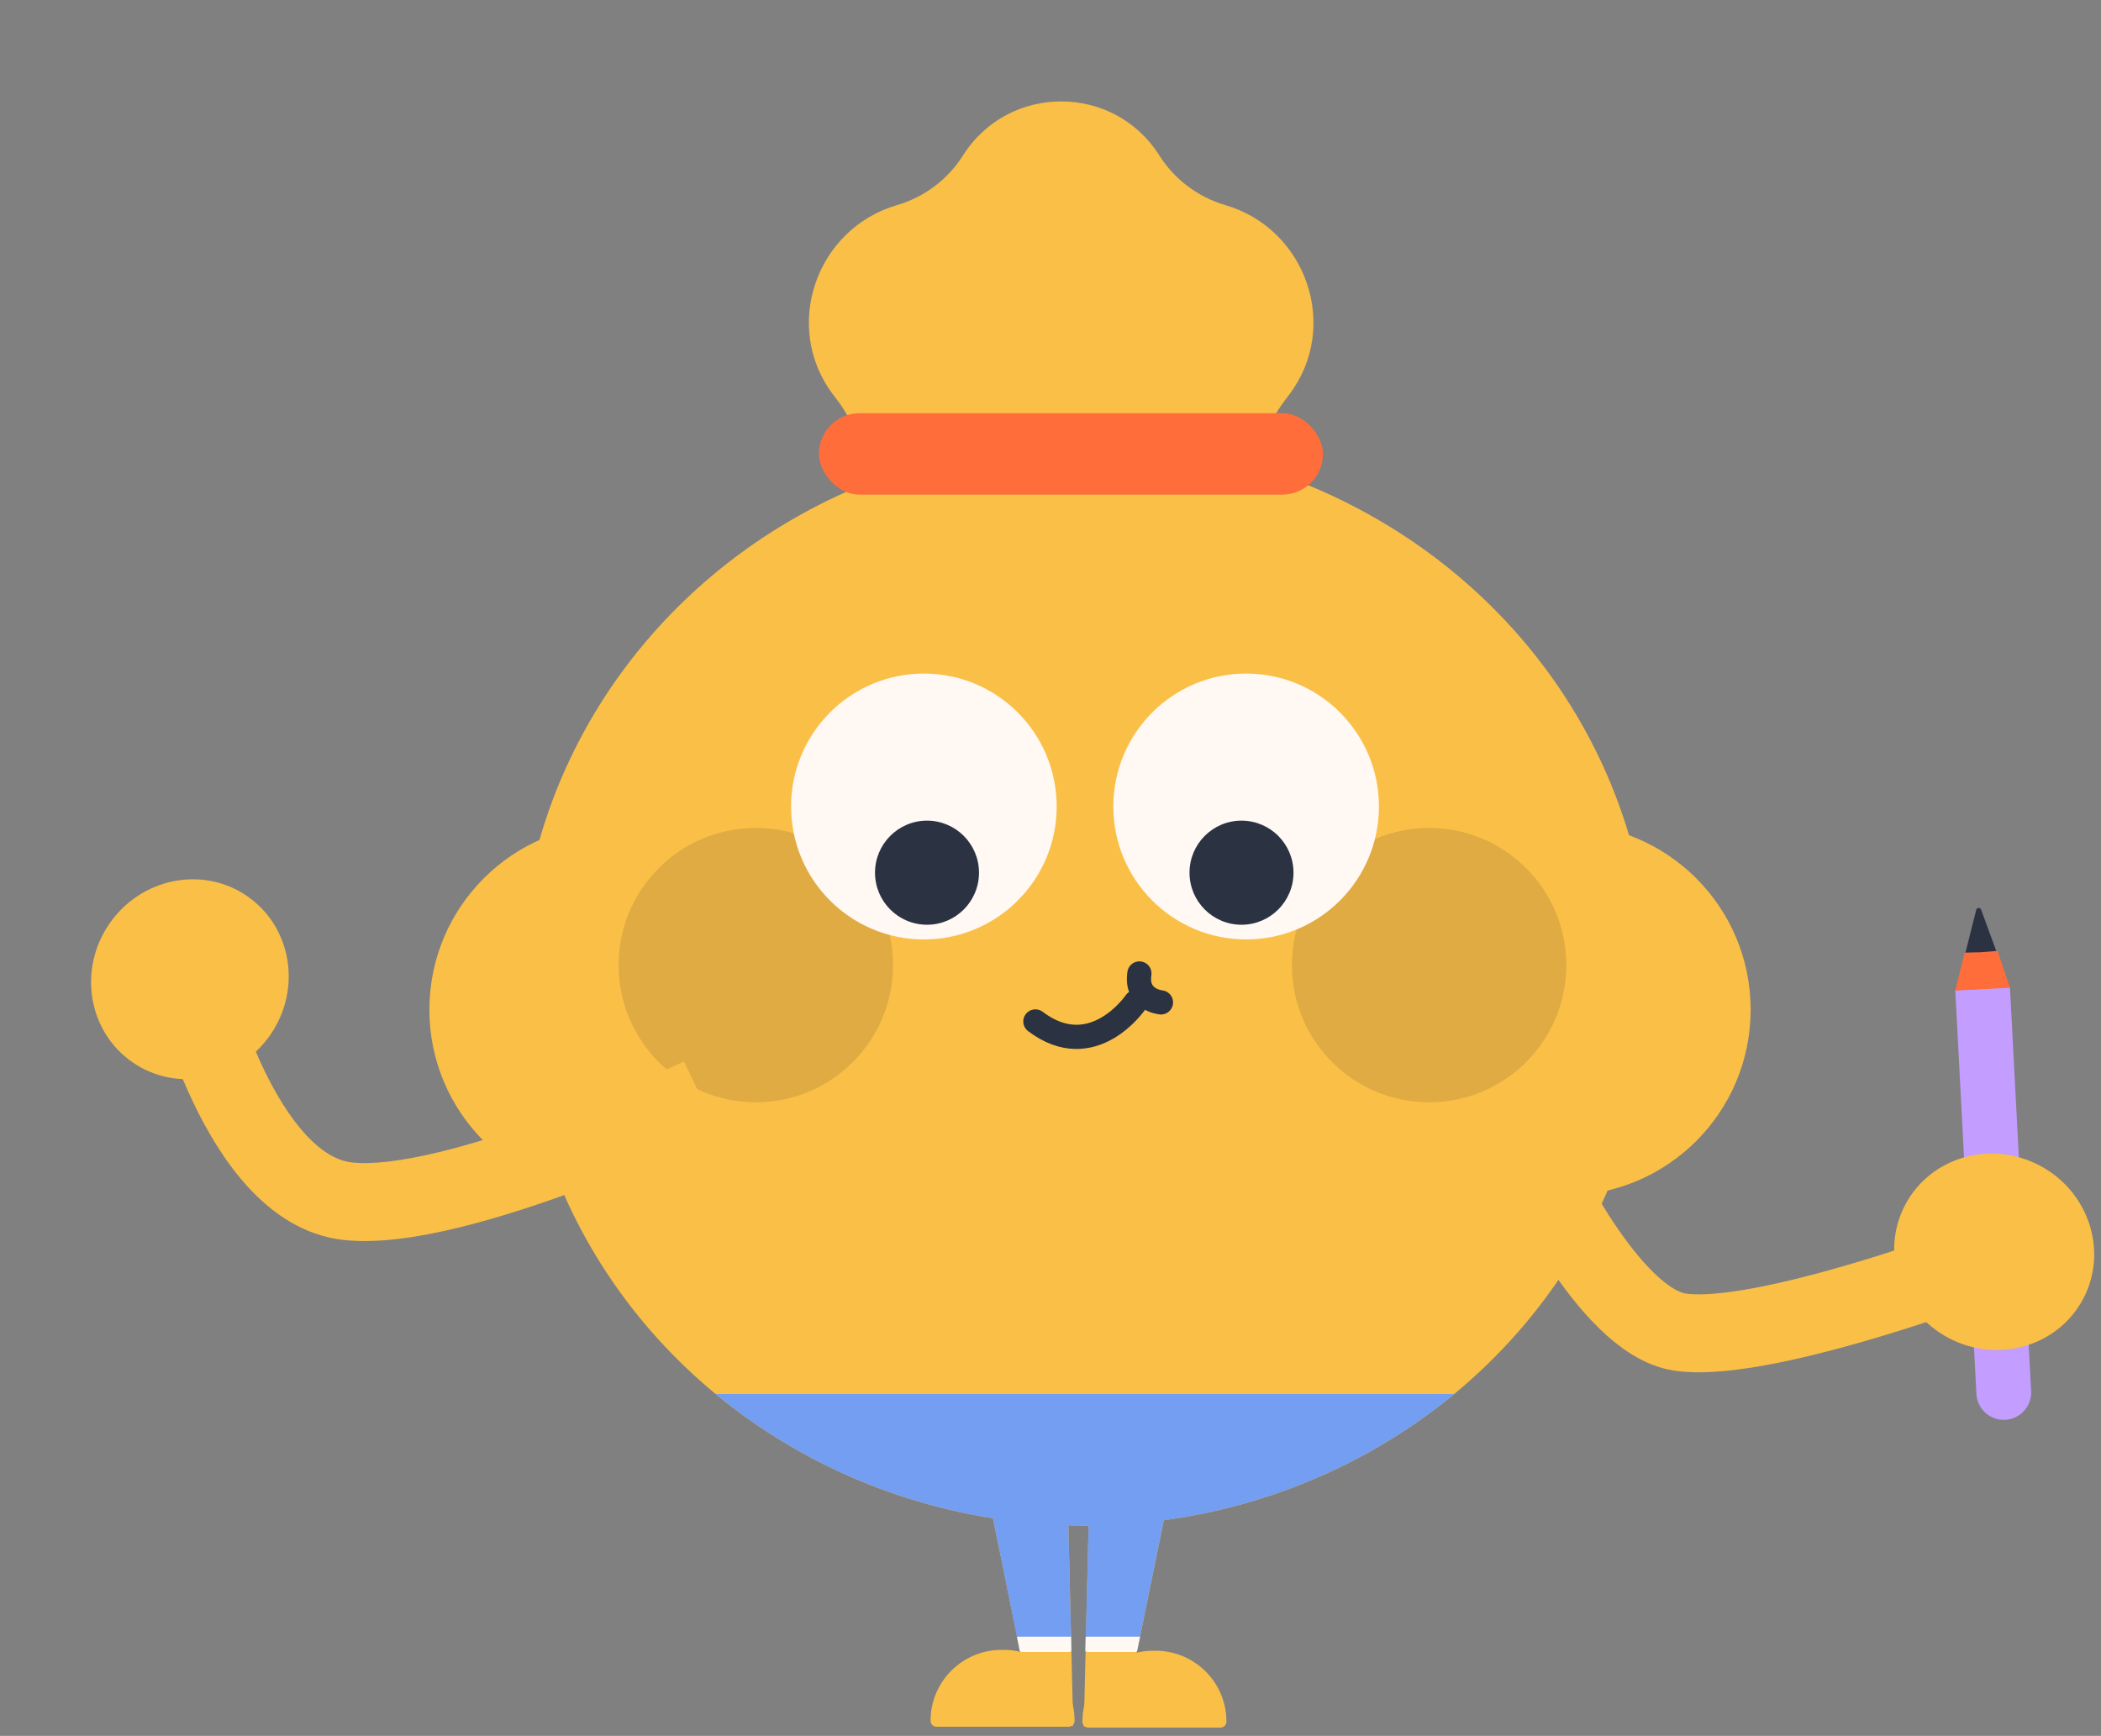 <svg width="478" height="395" viewBox="0 0 478 395" fill="none" xmlns="http://www.w3.org/2000/svg">
<rect x="0" y="0" width="478" height="395" fill="#808080" stroke="none"/>
<path d="M444.843 225.325L457.286 224.673L462.099 316.527C462.28 319.963 459.64 322.894 456.204 323.074C452.768 323.254 449.837 320.615 449.657 317.179L444.843 225.325Z" fill="#C39DFF"/>
<path d="M449.615 207.025C449.754 206.474 450.521 206.433 450.717 206.967L456.811 223.608C456.945 223.972 456.687 224.362 456.3 224.382L445.883 224.928C445.496 224.948 445.199 224.588 445.294 224.211L449.615 207.025Z" fill="#2B3242"/>
<path d="M450.659 216.674L454.468 216.373L457.295 224.752L444.83 225.401L446.977 216.766L450.659 216.674Z" fill="#FF6D3B"/>
<ellipse cx="246.833" cy="223.761" rx="128.677" ry="123.368" fill="#FABF47"/>
<circle cx="356.011" cy="229.746" r="42.281" fill="#FABF47"/>
<circle cx="139.972" cy="229.746" r="42.281" fill="#FABF47"/>
<path d="M219.077 35.396C229.449 18.969 253.404 18.969 263.777 35.396C267.215 40.841 272.602 44.867 278.782 46.675C297.262 52.084 304.935 74.404 293.33 89.77L292.23 91.226C288.346 96.369 286.365 102.7 286.626 109.14L286.727 111.654C287.493 130.554 268.596 144.017 250.983 137.121C244.839 134.715 238.014 134.715 231.871 137.121C214.257 144.017 195.361 130.554 196.126 111.654L196.228 109.14C196.489 102.7 194.508 96.369 190.624 91.226L189.524 89.77C177.919 74.404 185.591 52.084 204.072 46.675C210.252 44.867 215.639 40.841 219.077 35.396Z" fill="#FABF47"/>
<path d="M277.669 393.109C278.419 393.109 279.027 392.501 279.027 391.751C279.027 382.84 271.804 375.616 262.893 375.616L262.395 375.616C253.484 375.616 246.26 382.84 246.26 391.751C246.26 392.501 246.868 393.109 247.618 393.109L277.669 393.109Z" fill="#FABF47"/>
<path d="M264.873 345.461L247.801 341.864L246.573 392.899L255.571 391.013L264.873 345.461Z" fill="#FABF47"/>
<path d="M213.069 392.915C212.319 392.915 211.711 392.308 211.711 391.558C211.711 382.647 218.934 375.423 227.845 375.423L228.343 375.423C237.254 375.423 244.478 382.647 244.478 391.558C244.478 392.308 243.87 392.915 243.12 392.915L213.069 392.915Z" fill="#FABF47"/>
<path d="M225.865 345.268L242.937 341.671L244.165 392.706L235.167 390.82L225.865 345.268Z" fill="#FABF47"/>
<g opacity="0.15">
<circle cx="171.956" cy="219.607" r="31.212" fill="#42392B"/>
<circle cx="325.137" cy="219.607" r="31.212" fill="#42392B"/>
</g>
<path d="M313.723 183.515C313.723 166.807 300.195 153.263 283.506 153.263C266.818 153.263 253.29 166.807 253.29 183.515C253.29 200.222 266.818 213.766 283.506 213.766C300.195 213.766 313.723 200.222 313.723 183.515Z" fill="#FFF8F3"/>
<path d="M282.455 210.42C288.988 210.42 294.284 205.118 294.284 198.578C294.284 192.037 288.988 186.735 282.455 186.735C275.922 186.735 270.626 192.037 270.626 198.578C270.626 205.118 275.922 210.42 282.455 210.42Z" fill="#2B3242"/>
<path d="M240.408 183.515C240.408 166.807 226.88 153.263 210.191 153.263C193.503 153.263 179.975 166.807 179.975 183.515C179.975 200.222 193.503 213.766 210.191 213.766C226.88 213.766 240.408 200.222 240.408 183.515Z" fill="#FFF8F3"/>
<path d="M210.904 210.42C217.437 210.42 222.733 205.118 222.733 198.578C222.733 192.037 217.437 186.735 210.904 186.735C204.371 186.735 199.075 192.037 199.075 198.578C199.075 205.118 204.371 210.42 210.904 210.42Z" fill="#2B3242"/>
<path d="M51.952 220.831C50.835 216.061 46.063 213.1 41.294 214.217C36.525 215.334 33.564 220.106 34.68 224.875L51.952 220.831ZM43.316 222.853C34.68 224.875 34.681 224.877 34.681 224.879C34.682 224.881 34.682 224.883 34.683 224.885C34.684 224.889 34.685 224.894 34.686 224.9C34.689 224.911 34.692 224.925 34.696 224.942C34.704 224.976 34.715 225.021 34.729 225.078C34.756 225.191 34.795 225.348 34.845 225.547C34.944 225.945 35.09 226.509 35.281 227.218C35.663 228.633 36.231 230.631 36.99 233.026C38.5 237.792 40.806 244.249 43.968 250.866C47.1 257.421 51.254 264.517 56.596 270.286C61.932 276.048 69.055 281.113 78.056 282.134L79.056 273.322L80.056 264.509C76.77 264.136 73.281 262.196 69.612 258.233C65.949 254.279 62.703 248.931 59.973 243.217C57.272 237.566 55.25 231.928 53.899 227.667C53.228 225.548 52.731 223.799 52.407 222.596C52.245 221.996 52.126 221.533 52.05 221.231C52.012 221.08 51.985 220.969 51.969 220.902C51.961 220.868 51.955 220.845 51.952 220.833C51.951 220.827 51.95 220.824 51.95 220.823C51.95 220.823 51.95 220.824 51.95 220.825C51.95 220.826 51.951 220.827 51.951 220.827C51.951 220.829 51.952 220.831 43.316 222.853ZM79.056 273.322L78.056 282.134C85.794 283.012 95.127 281.562 104.066 279.4C113.215 277.188 122.848 274 131.534 270.786C140.245 267.563 148.149 264.258 153.868 261.764C156.732 260.515 159.058 259.464 160.675 258.723C161.484 258.352 162.116 258.058 162.551 257.855C162.768 257.753 162.935 257.674 163.051 257.619C163.109 257.592 163.154 257.571 163.185 257.556C163.201 257.549 163.213 257.543 163.222 257.538C163.227 257.536 163.23 257.534 163.233 257.533C163.235 257.532 163.236 257.532 163.237 257.531C163.238 257.531 163.239 257.53 159.424 249.524C155.608 241.517 155.609 241.517 155.609 241.517C155.609 241.517 155.609 241.517 155.609 241.517C155.609 241.517 155.607 241.518 155.605 241.519C155.6 241.521 155.592 241.525 155.581 241.53C155.559 241.541 155.523 241.557 155.475 241.58C155.378 241.626 155.229 241.696 155.032 241.788C154.637 241.973 154.046 242.248 153.282 242.598C151.752 243.3 149.527 244.305 146.776 245.505C141.267 247.908 133.687 251.076 125.378 254.15C117.044 257.234 108.121 260.17 99.897 262.159C91.463 264.198 84.607 265.025 80.056 264.509L79.056 273.322Z" fill="#FABF47"/>
<ellipse cx="43.203" cy="222.823" rx="22.968" ry="22.25" transform="rotate(-55.553 43.203 222.823)" fill="#FABF47"/>
<path d="M349.06 264.13C349.06 264.13 365.659 300.464 382.088 303.091C398.518 305.719 440.6 290.652 440.6 290.652" stroke="#FABF47" stroke-width="17.738" stroke-linecap="round"/>
<ellipse cx="453.702" cy="284.839" rx="22.902" ry="22.186" transform="rotate(27.893 453.702 284.839)" fill="#FABF47"/>
<path d="M330.848 317.205C320.487 325.768 308.751 332.705 296.076 337.739C280.464 343.939 263.731 347.13 246.832 347.13C229.934 347.13 213.202 343.939 197.59 337.739C184.914 332.705 173.178 325.768 162.817 317.205H330.848Z" fill="#739EF1"/>
<path d="M264.796 345.838C264.839 345.63 264.706 345.426 264.498 345.383L248.255 341.96C248.019 341.911 247.795 342.087 247.789 342.328L246.939 375.5C246.934 375.717 247.108 375.896 247.325 375.896L258.343 375.896C258.526 375.896 258.684 375.767 258.721 375.587L264.796 345.838Z" fill="#739EF1"/>
<path d="M225.94 345.644C225.898 345.436 226.032 345.233 226.239 345.189L242.482 341.767C242.718 341.717 242.942 341.894 242.948 342.136L243.753 375.501C243.759 375.718 243.584 375.896 243.367 375.896L232.379 375.896C232.195 375.896 232.037 375.767 232 375.587L225.94 345.644Z" fill="#739EF1"/>
<path d="M243.753 375.501C243.758 375.718 243.584 375.897 243.368 375.897H232.379C232.196 375.897 232.037 375.767 232 375.587L231.36 372.421H243.681L243.753 375.501Z" fill="#FFF8F3"/>
<path d="M246.929 375.503C246.924 375.719 247.097 375.897 247.313 375.897H258.341C258.525 375.897 258.685 375.766 258.722 375.585L259.365 372.421H247L246.929 375.503Z" fill="#FFF8F3"/>
<path d="M235.561 232.426C248.669 242.368 258.379 228.03 258.379 228.03" stroke="#2B3242" stroke-width="5.506" stroke-linecap="round"/>
<path d="M259.227 221.511C258.303 227.58 264.132 228.092 264.132 228.092" stroke="#2B3242" stroke-width="5.506" stroke-linecap="round"/>
<rect x="186.307" y="94.022" width="114.68" height="18.534" rx="9.267" fill="#FF6D3B"/>
</svg>
